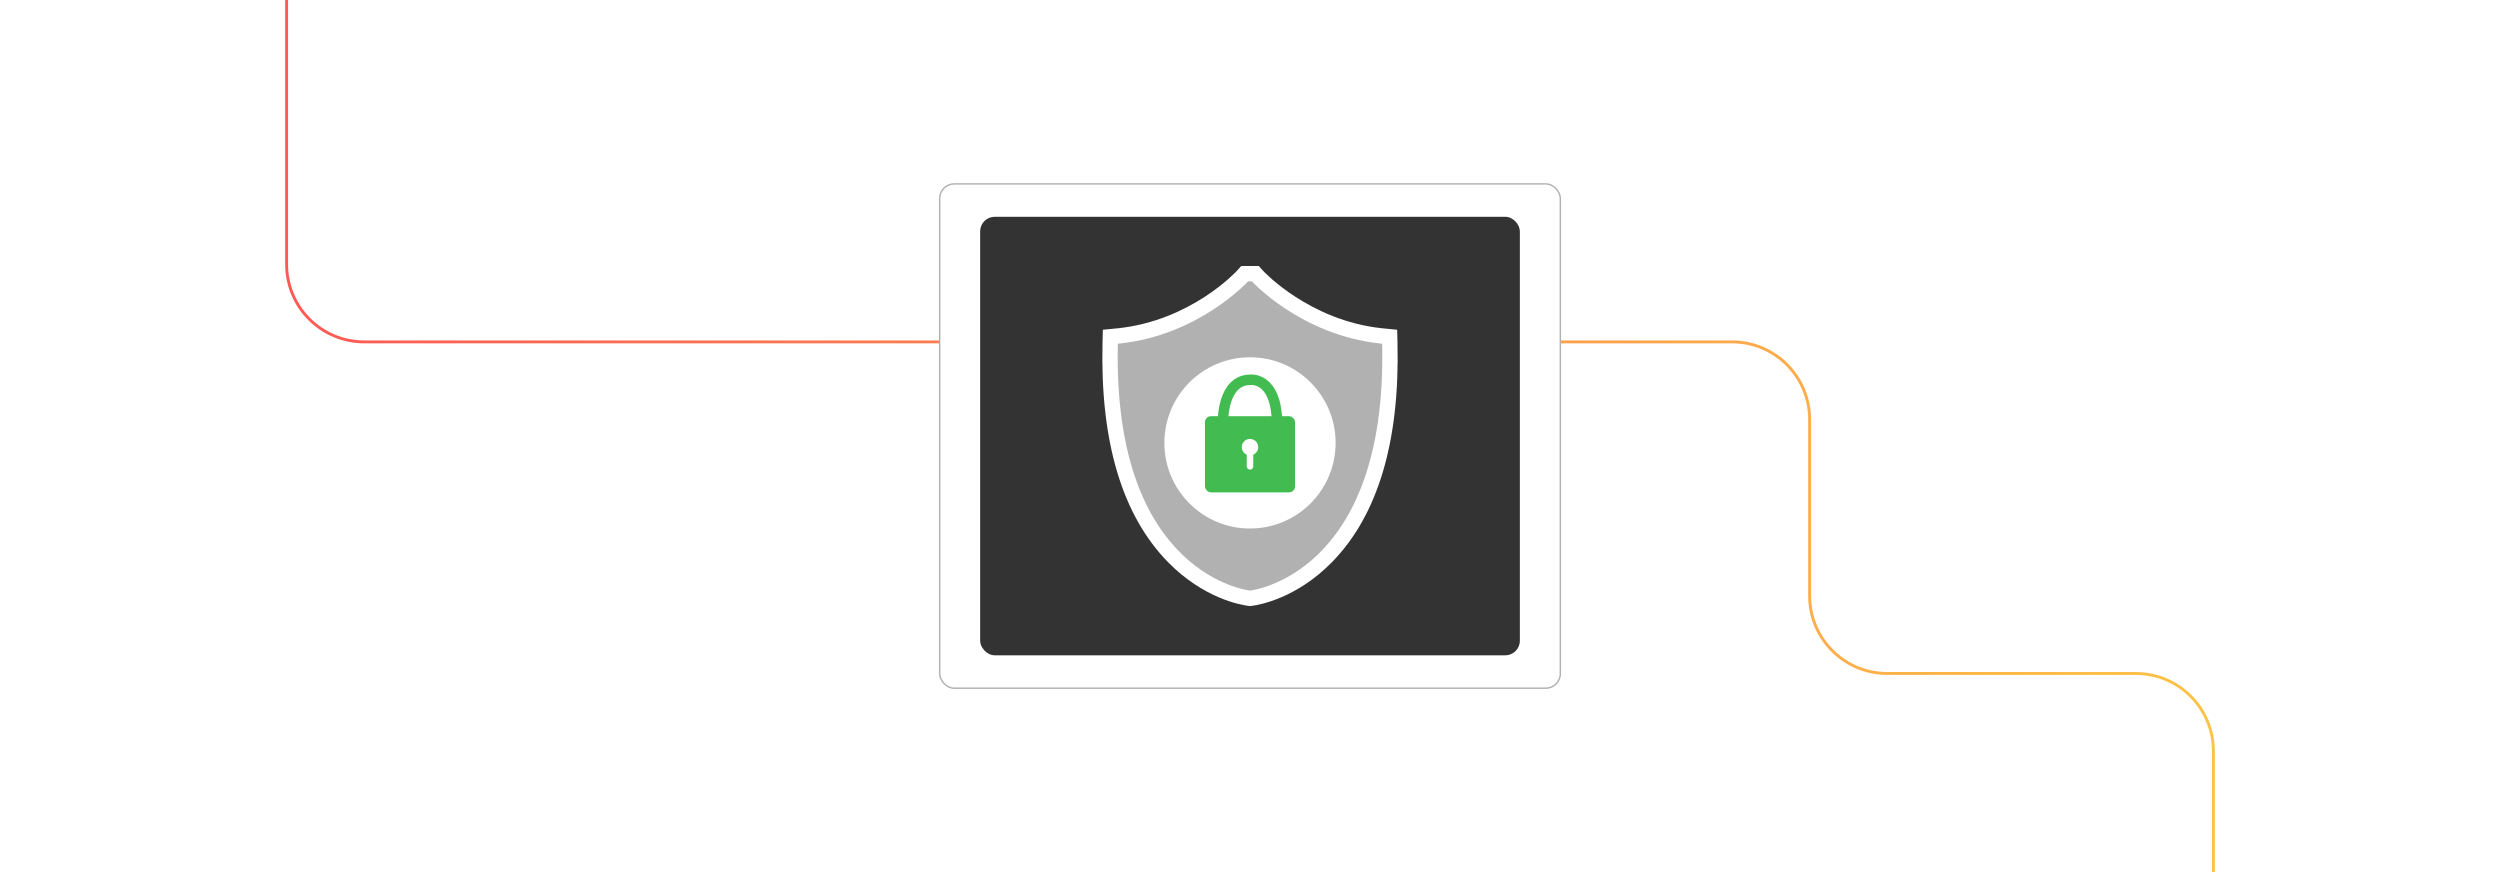 <?xml version="1.0" encoding="UTF-8"?><svg id="Layer_1" xmlns="http://www.w3.org/2000/svg" xmlns:xlink="http://www.w3.org/1999/xlink" viewBox="0 0 860 300"><defs><linearGradient id="linear-gradient" x1="98.096" y1="150" x2="761.904" y2="150" gradientUnits="userSpaceOnUse"><stop offset="0" stop-color="#ff5955"/><stop offset=".999" stop-color="#fdc346"/></linearGradient><filter id="outer-glow-1" filterUnits="userSpaceOnUse"><feOffset dx="0" dy="0"/><feGaussianBlur result="blur" stdDeviation="5"/><feFlood flood-color="#ff5955" flood-opacity=".4"/><feComposite in2="blur" operator="in"/><feComposite in="SourceGraphic"/></filter></defs><rect width="860" height="300" rx="4.239" ry="4.239" fill="#fff" stroke-width="0"/><path d="M98.596,0v90.911c0,14.745,11.953,26.698,26.698,26.698h470.519c14.745,0,26.698,11.953,26.698,26.698v60.672c0,14.745,11.953,26.698,26.698,26.698h85.497c14.745,0,26.698,11.953,26.698,26.698v41.624" fill="none" stroke="url(#linear-gradient)" stroke-miterlimit="10"/><g filter="url(#outer-glow-1)"><rect x="323.247" y="63.262" width="213.507" height="173.475" rx="5" ry="5" fill="#fff" stroke="#b1b1b1" stroke-miterlimit="10" stroke-width=".5"/><rect x="337.171" y="74.576" width="185.658" height="150.848" rx="5" ry="5" fill="#333" stroke-width="0"/><path d="M429.327,208.405c-2.44-.314-15.233-2.51-27.481-14.98-15.786-16.072-23.384-41.412-22.582-75.315l.111-4.678,5.242-.512c25.087-2.656,40.647-19.51,40.801-19.68l1.572-1.732h6.022l1.571,1.732c.148.161,15.881,17.042,40.807,19.681l5.237.509.111,4.68c.801,33.903-6.797,59.243-22.583,75.315-12.247,12.47-25.04,14.666-27.48,14.98l-.673.086-.673-.086Z" fill="#fff" stroke-width="0"/><path d="M430.672,96.789s16.776,18.484,44.161,21.383c.207.022.415.043.624.063,1.892,80.039-45.573,84.946-45.573,84.946h.233s-47.466-4.908-45.573-84.946c.209-.02.417-.041.624-.063,27.385-2.899,44.161-21.383,44.161-21.383h1.344Z" fill="#b1b1b1" stroke-width="0"/><circle cx="430" cy="152.357" r="29.452" fill="#fff" stroke-width="0"/><path d="M420.718,144.948s-.287-14.309,9.476-14.309c0,0,8.751-1.011,9.089,14.309" fill="none" stroke="#42bc50" stroke-miterlimit="10" stroke-width="3.601"/><rect x="414.499" y="143.167" width="31.003" height="26.208" rx="2.078" ry="2.078" fill="#42bc50" stroke-width="0"/><path d="M432.828,153.821c0-1.562-1.266-2.829-2.828-2.829s-2.828,1.266-2.828,2.829c0,1.165.705,2.165,1.712,2.599v4.013c0,.617.5,1.117,1.117,1.117s1.117-.5,1.117-1.117v-4.013c1.007-.433,1.712-1.433,1.712-2.599Z" fill="#fff" stroke-width="0"/></g></svg>